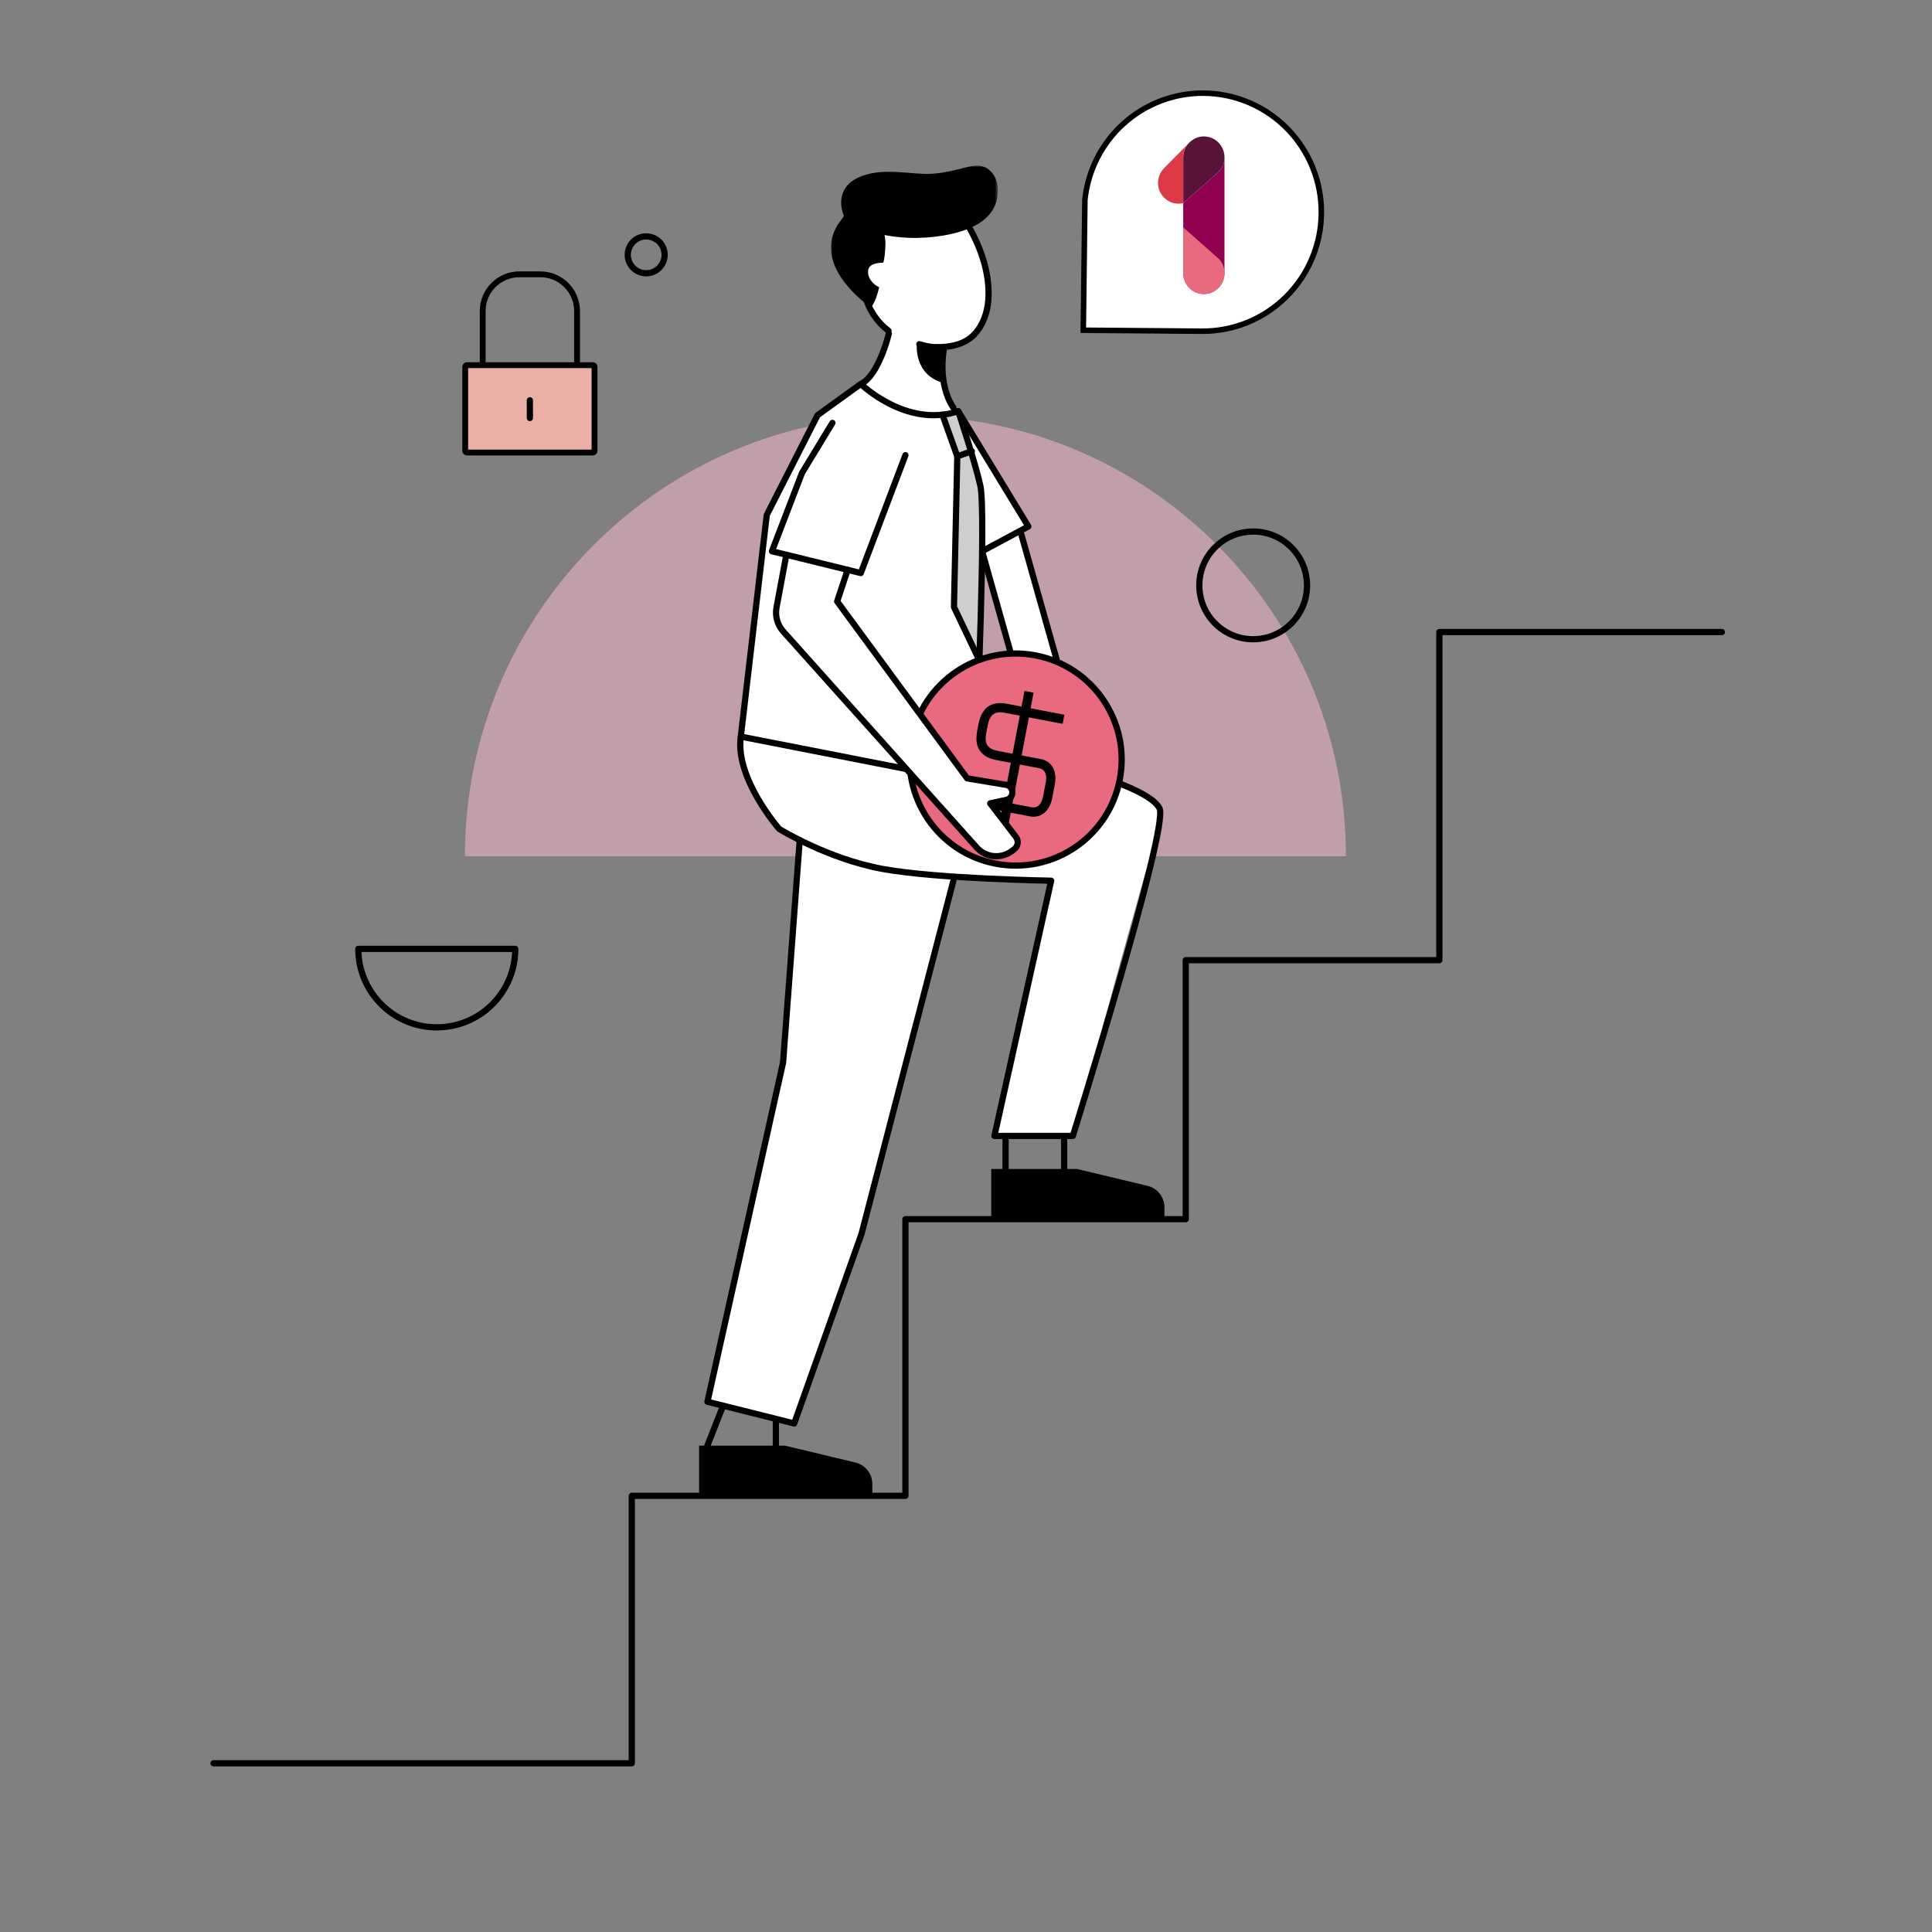 <?xml version="1.0" encoding="UTF-8"?>
<svg width="560px" height="560px" viewBox="0 0 560 560" version="1.1" xmlns="http://www.w3.org/2000/svg" xmlns:xlink="http://www.w3.org/1999/xlink">
    <rect x="0" y="0" width="560" height="560" fill="#808080" stroke="none"/>
    <title>deposit</title>
    <defs>
        <polygon id="path-1" points="0 0 48.39 0 48.39 41.25 0 41.25"></polygon>
    </defs>
    <g id="deposit" stroke="none" stroke-width="1" fill="none" fill-rule="evenodd">
        <g id="Group-68" transform="translate(61.9, 48)">
            <path d="M204.575,17.257 C204.575,17.257 219.791,17.257 219.791,17.257 C219.791,17.257 223.693,28.379 223.693,28.379 C223.693,28.379 224.643,37.878 224.643,37.878 C224.643,37.878 222.813,45.753 222.813,45.753 C222.813,45.753 218.6,50.125 218.6,50.125 C218.6,50.125 211.272,52.926 211.272,52.926 C211.272,52.926 211.272,61.55 211.272,61.55 C211.272,61.55 212.859,66.879 212.859,66.879 C212.859,66.879 215.531,72.203 215.531,72.203 C215.531,72.203 210.449,72.499 210.449,72.499 C210.449,72.499 199.457,70.504 199.457,70.504 C199.457,70.504 187.82,63.297 187.82,63.297 C187.82,63.297 192.375,58.687 192.375,58.687 C192.375,58.687 194.828,51.528 194.828,51.528 C194.828,51.528 195.635,47.893 195.635,47.893 C195.635,47.893 192.371,44.676 192.371,44.676 C192.371,44.676 189.116,37.878 189.116,37.878 C189.116,37.878 187.035,28.379 187.035,28.379 C187.035,28.379 190.721,18.534 190.721,17.896 C190.721,17.257 194.828,15.648 194.828,15.648 C194.828,15.648 204.575,17.257 204.575,17.257 Z" id="Path-2" fill="#FFFFFF"></path>
            <path d="M200.545,72.499 C130.026,72.499 72.859,129.666 72.859,200.185 L328.229,200.185 C328.229,129.666 271.063,72.499 200.545,72.499" id="Fill-1" fill="#C09EAA"></path>
            <path d="M187.603,63.297 C187.603,63.297 199.224,75.603 215.847,71.196 L236.179,104.59 L233.088,106.247 L247.381,154.043 L235.982,158.943 L223.065,112.804 L221.334,160.422 L264.26,179.488 L271.329,183.41 C271.329,183.41 276.441,185.608 273.801,192.698 C271.161,199.788 249.069,281.254 249.069,281.254 L226.338,281.254 L242.781,207.275 L214.446,206.092 L188.167,308.29 L168.302,364.601 L143.154,358.305 L165.078,259.974 L169.904,195.512 L163.95,192.266 C163.95,192.266 151.371,177.969 152.665,166.901 C153.959,155.834 160.271,101.935 160.271,101.935 L175.073,72.347 L187.603,63.297 Z" id="Fill-3" fill="#FFFFFF"></path>
            <path d="M211.272,72.203 L215.848,71.196 L219.791,82.811 C219.791,82.811 222.418,93.658 222.464,94.134 C222.51,94.609 221.832,143.042 221.912,143.284 C221.992,143.525 214.609,127.405 214.609,127.405 L215.577,84.262 L211.272,72.203 Z" id="Fill-5" fill="#CECECE"></path>
            <path d="M64.708,249.78 C77.271,249.78 87.455,239.596 87.455,227.032 L41.961,227.032 C41.961,239.596 52.145,249.78 64.708,249.78 Z" id="Stroke-7" stroke="#000000" stroke-width="1.8" stroke-linecap="round" stroke-linejoin="round"></path>
            <g id="Group-11" transform="translate(178.945, 0)">
                <mask id="mask-2" fill="white">
                    <use xlink:href="#path-1"></use>
                </mask>
                <g id="Clip-10"></g>
                <path d="M45.987,1.349 C45.955,1.321 45.923,1.294 45.89,1.267 C43.271,-0.892 40.377,0.204 37.475,0.94 C33.857,1.858 30.186,2.584 26.434,2.382 C20.336,2.052 13.934,0.827 8.12,3.374 C3.688,5.316 1.993,9.292 3.513,13.881 C3.586,14.104 3.665,14.323 3.749,14.542 C3.821,14.731 2.079,16.915 1.915,17.204 C1.171,18.509 0.504,19.978 0.219,21.461 C-1.127,28.444 3.984,34.736 8.88,38.994 C9.121,39.204 11.656,41.208 11.633,41.25 C12.551,39.573 13.082,38.997 13.999,35.233 C12.165,34.521 10.983,32.69 10.806,31.453 C10.57,29.801 11.052,28.216 15.138,28.142 C15.566,27.226 15.72,24.932 15.798,23.038 C15.845,21.882 15.705,20.892 15.535,20.135 C20.534,21.071 24.663,21.045 27.44,20.859 C35.867,20.293 48.898,17.634 48.374,6.617 C48.28,4.637 47.487,2.64 45.987,1.349" id="Fill-9" fill="#000000" mask="url(#mask-2)"></path>
            </g>
            <path d="M195.635,47.893 C193.993,46.619 192.899,45.342 192.371,44.683 C191.805,43.977 191.381,43.345 191.093,42.887 C190.158,41.399 189.533,39.954 189.116,38.696" id="Stroke-12" stroke="#000000" stroke-width="1.8" stroke-linecap="round" stroke-linejoin="round"></path>
            <path d="M217.689,15.648 C221.958,22.444 225.188,30.86 224.567,39.017 C224.292,42.627 223.004,46.306 220.479,48.964 C217.632,51.963 213.087,52.781 209.106,52.601 C209.106,52.601 207.879,52.737 204.575,51.77" id="Stroke-14" stroke="#000000" stroke-width="1.8" stroke-linecap="round" stroke-linejoin="round"></path>
            <path d="M214.446,70.175 C209.647,63.082 211.715,52.926 211.715,52.926" id="Stroke-16" stroke="#000000" stroke-width="1.8" stroke-linecap="round" stroke-linejoin="round"></path>
            <path d="M187.603,63.297 L175.073,72.347 L160.349,101.263 L152.826,165.504 L200.544,174.854 L221.179,164.107 C221.179,164.107 223.974,100.268 222.254,92.745 C220.534,85.222 215.847,71.196 215.847,71.196 C200.843,76.194 187.603,63.297 187.603,63.297 C192.833,60.879 195.733,48.701 195.733,48.701" id="Stroke-18" stroke="#000000" stroke-width="1.8" stroke-linecap="round" stroke-linejoin="round"></path>
            <path d="M215.847,166.884 C215.847,166.884 269.865,176.95 274.217,186.382 C276.883,192.157 249.068,281.254 249.068,281.254 L226.338,281.254 L242.781,207.274 C242.781,207.274 209.982,206.774 193.979,203.873 C177.975,200.971 163.95,192.265 163.95,192.265 C163.95,192.265 151.091,177.602 152.826,165.505" id="Stroke-20" stroke="#000000" stroke-width="1.8" stroke-linecap="round" stroke-linejoin="round"></path>
            <path d="M225.415,290.841 L250.312,290.841 L270.707,295.723 C273.59,296.414 275.623,298.991 275.623,301.956 L275.623,305.381 L225.415,304.777 L225.415,290.841 Z" id="Fill-22" fill="#000000"></path>
            <path d="M140.736,371.033 L165.633,371.033 L186.028,375.916 C188.911,376.606 190.944,379.184 190.944,382.149 L190.944,385.574 L140.736,384.97 L140.736,371.033 Z" id="Fill-24" fill="#000000"></path>
            <polyline id="Stroke-26" stroke="#000000" stroke-width="1.8" stroke-linecap="round" stroke-linejoin="round" points="214.446 207.274 187.82 309.627 168.303 364.6 143.154 358.305 165.079 259.974 169.904 195.512"></polyline>
            <line x1="143.127" y1="371.033" x2="147.695" y2="359.442" id="Stroke-28" stroke="#000000" stroke-width="1.8" stroke-linecap="round" stroke-linejoin="round"></line>
            <line x1="162.983" y1="363.559" x2="162.983" y2="371.033" id="Stroke-30" stroke="#000000" stroke-width="1.8" stroke-linecap="round" stroke-linejoin="round"></line>
            <line x1="229.562" y1="290.841" x2="229.562" y2="282.328" id="Stroke-32" stroke="#000000" stroke-width="1.8" stroke-linecap="round" stroke-linejoin="round"></line>
            <line x1="246.543" y1="290.841" x2="246.543" y2="282.328" id="Stroke-34" stroke="#000000" stroke-width="1.8" stroke-linecap="round" stroke-linejoin="round"></line>
            <path d="M211.854,52.556 C211.854,52.556 207.879,53.221 203.849,51.528 C203.849,51.528 202.769,60.878 211.854,63.055 C211.854,63.055 210.669,54.389 211.854,52.556" id="Fill-36" fill="#000000"></path>
            <polyline id="Stroke-38" stroke="#000000" stroke-width="1.8" stroke-linecap="round" stroke-linejoin="round" points="215.847 71.196 236.179 104.59 222.776 111.777 239.746 172.158"></polyline>
            <line x1="234.127" y1="106.866" x2="247.649" y2="154.8" id="Stroke-40" stroke="#000000" stroke-width="1.8" stroke-linecap="round" stroke-linejoin="round"></line>
            <path d="M262.677,177.913 C259.499,194.586 243.407,205.526 226.733,202.348 C210.061,199.171 199.12,183.078 202.298,166.405 C205.476,149.731 221.568,138.791 238.242,141.968 C254.914,145.147 265.855,161.239 262.677,177.913" id="Fill-42" fill="#E96A7F"></path>
            <path d="M262.677,177.913 C259.499,194.586 243.407,205.526 226.733,202.348 C210.061,199.171 199.12,183.078 202.298,166.405 C205.476,149.731 221.568,138.791 238.242,141.968 C254.914,145.147 265.855,161.239 262.677,177.913 Z" id="Stroke-44" stroke="#000000" stroke-width="1.8" stroke-linecap="round" stroke-linejoin="round"></path>
            <path d="M240.559,182.223 L240.434,182.875 C240.255,183.816 239.811,185.15 238.794,185.74 C238.348,185.995 237.807,186.123 237.113,185.991 L231.564,184.933 L233.67,173.885 L233.724,173.601 L237.031,174.231 L239.272,174.658 C241.564,175.095 241.473,177.426 241.215,178.778 L240.559,182.223 Z M232.222,167.154 L231.591,170.461 L231.374,170.42 L227.228,169.63 C226.332,169.459 225.619,169.192 225.115,168.841 C224.681,168.534 224.359,168.177 224.159,167.786 C223.963,167.399 223.85,166.968 223.82,166.476 C223.781,165.828 223.841,165.087 223.995,164.277 L224.261,162.884 L224.355,162.388 C224.51,161.576 224.727,160.868 224.996,160.289 C225.029,160.219 225.07,160.165 225.106,160.099 C225.3,159.741 225.522,159.432 225.793,159.192 C226.125,158.898 226.555,158.689 227.068,158.566 C227.673,158.422 228.435,158.435 229.329,158.606 L233.692,159.438 L232.222,167.154 Z M239.775,172.021 L235.124,171.134 L234.408,170.998 L234.227,170.963 L234.402,170.044 L236.328,159.94 L245.092,161.61 L246.118,161.806 L246.369,160.488 L246.62,159.17 L236.83,157.304 L237.694,152.771 L236.376,152.52 L235.058,152.269 L234.195,156.802 L229.832,155.971 C228.561,155.728 227.422,155.724 226.446,155.957 C225.505,156.182 224.69,156.591 224.017,157.182 C223.599,157.554 223.263,158.001 222.958,158.489 C222.825,158.704 222.684,158.909 222.567,159.151 C222.307,159.709 222.104,160.357 221.93,161.041 C221.857,161.32 221.778,161.59 221.722,161.886 L221.362,163.775 C221.165,164.803 221.093,165.765 221.143,166.642 C221.199,167.512 221.404,168.282 221.77,169.006 C222.174,169.789 222.778,170.471 223.577,171.036 C224.398,171.61 225.459,172.024 226.728,172.266 L231.091,173.097 L230.904,174.077 L228.93,184.432 L220.868,182.895 L219.841,182.699 L219.59,184.017 L219.339,185.335 L228.428,187.067 L227.564,191.6 L228.882,191.851 L230.2,192.102 L231.064,187.569 L236.612,188.627 C237.693,188.833 238.615,188.721 239.418,188.419 C240.401,188.049 241.189,187.381 241.779,186.542 C242.438,185.604 242.864,184.476 243.074,183.376 L243.855,179.277 C244.401,176.393 243.664,172.762 239.775,172.021 L239.775,172.021 Z" id="Fill-46" fill="#000000"></path>
            <polyline id="Stroke-48" stroke="#000000" stroke-width="1.8" stroke-linecap="round" stroke-linejoin="round" points="0 463.1 121.23 463.1 121.23 385.573 200.544 385.573 200.544 305.381 281.794 305.381 281.794 230.311 355.306 230.311 355.306 135.197 437.2 135.197"></polyline>
            <path d="M183.791,117.171 L180.751,126.323 L205.602,160.15 L205.604,160.157 L218.437,177.611 L229.694,179.487 C230.595,179.637 231.312,180.323 231.502,181.216 C231.758,182.417 230.992,183.598 229.792,183.854 L225.106,184.853 L232.563,194.581 C233.423,195.703 233.205,197.311 232.077,198.162 L231.435,198.647 C228.288,201.026 223.842,200.595 221.21,197.656 L165.126,135.028 C163.433,133.137 162.714,130.568 163.18,128.073 L166.031,112.805" id="Fill-50" fill="#FFFFFF"></path>
            <polyline id="Stroke-52" stroke="#000000" stroke-width="1.8" stroke-linecap="round" stroke-linejoin="round" points="211.272 72.203 215.577 84.262 219.791 82.811"></polyline>
            <polyline id="Stroke-54" stroke="#000000" stroke-width="1.8" stroke-linecap="round" stroke-linejoin="round" points="215.577 84.262 214.609 127.942 221.912 143.284"></polyline>
            <path d="M130.747,25.966 C130.69,28.917 128.252,31.264 125.3,31.207 C122.349,31.151 120.002,28.713 120.058,25.761 C120.115,22.81 122.553,20.463 125.505,20.519 C128.457,20.576 130.803,23.014 130.747,25.966 Z" id="Stroke-56" stroke="#000000" stroke-width="1.8" stroke-linecap="round" stroke-linejoin="round"></path>
            <path d="M316.945,121.976 C316.78,130.595 309.659,137.448 301.04,137.283 C292.421,137.118 285.568,129.998 285.733,121.378 C285.898,112.76 293.019,105.906 301.638,106.071 C310.257,106.236 317.11,113.357 316.945,121.976 Z" id="Stroke-58" stroke="#000000" stroke-width="1.8" stroke-linecap="round" stroke-linejoin="round"></path>
            <path d="M183.791,117.171 L180.751,126.323 L205.602,160.15 L205.604,160.157 L218.437,177.611 L229.694,179.487 C230.595,179.637 231.312,180.323 231.502,181.216 C231.758,182.417 230.992,183.598 229.792,183.854 L225.106,184.853 L232.563,194.581 C233.423,195.703 233.205,197.311 232.077,198.162 L231.435,198.647 C228.288,201.026 223.842,200.595 221.21,197.656 L165.126,135.028 C163.433,133.137 162.714,130.568 163.18,128.073 L166.031,112.805" id="Stroke-60" stroke="#000000" stroke-width="1.8" stroke-linecap="round" stroke-linejoin="round"></path>
            <polyline id="Stroke-62" stroke="#000000" stroke-width="1.8" stroke-linecap="round" stroke-linejoin="round" points="179.377 74.581 170.56 89.09 161.854 111.777 187.603 118.108 200.545 83.932"></polyline>
            <polygon id="Fill-64" fill="#EAB0A5" points="73.009 83.048 110.514 83.048 110.514 58.687 73.009 58.687"></polygon>
            <path d="M88.648,32.353 C83.249,32.353 78.857,36.745 78.857,42.144 L78.857,56.999 L104.516,56.999 L104.516,42.144 C104.516,36.745 100.124,32.353 94.725,32.353 L88.648,32.353 Z M73.792,82.321 L109.581,82.321 L109.581,58.687 L73.792,58.687 L73.792,82.321 Z M73.455,84.009 C72.71,84.009 72.105,83.403 72.105,82.659 L72.105,58.35 C72.105,57.605 72.71,56.999 73.455,56.999 L77.169,56.999 L77.169,42.144 C77.169,35.814 82.318,30.664 88.648,30.664 L94.725,30.664 C101.055,30.664 106.204,35.814 106.204,42.144 L106.204,56.999 L109.918,56.999 C110.663,56.999 111.269,57.605 111.269,58.35 L111.269,82.659 C111.269,83.403 110.663,84.009 109.918,84.009 L73.455,84.009 Z" id="Fill-66" fill="#000000"></path>
            <line x1="91.687" y1="68.032" x2="91.687" y2="73.166" id="Stroke-67" stroke="#000000" stroke-width="1.8" stroke-linecap="round" stroke-linejoin="round"></line>
        </g>
        <g id="Group-19" transform="translate(314, 27)">
            <path d="M34.916,0.001 C26.371,-0.068 18.107,3.061 11.739,8.778 C5.368,14.497 1.347,22.392 0.463,30.923 L0,68.72 L34.36,68.999 C43.474,69.073 52.243,65.508 58.738,59.092 C65.233,52.675 68.925,43.929 68.999,34.779 C69.072,25.629 65.522,16.824 59.131,10.303 C52.74,3.782 44.029,0.075 34.916,0.001 L34.916,0.001 Z" id="Fill-109" stroke="#000000" stroke-width="1.6" fill="#FFFFFF"></path>
            <g id="Group-17" transform="translate(21.66, 12.546)">
                <path d="M17.547,10.281 L7.307,19.341 L7.307,39.613 C7.307,42.955 9.984,45.663 13.287,45.663 C16.589,45.663 19.266,42.955 19.266,39.613 L19.266,6.584 C19.141,7.934 18.568,9.248 17.547,10.281" id="Fill-106" fill="#90004F"></path>
                <path d="M17.547,10.281 C18.568,9.248 19.141,7.934 19.266,6.584 L19.266,6.05 C19.266,2.709 16.589,0 13.287,0 C12.673,0 12.081,0.094 11.523,0.268 C11.491,0.279 11.459,0.291 11.427,0.302 C11.292,0.347 11.16,0.396 11.03,0.449 C10.873,0.516 10.718,0.587 10.566,0.667 C10.563,0.669 10.559,0.671 10.555,0.672 C10.037,0.949 9.55,1.307 9.113,1.749 L8.746,2.12 C7.851,3.177 7.307,4.548 7.307,6.05 L7.307,19.341 L17.547,10.281 Z" id="Fill-107" fill="#571438"></path>
                <path d="M17.546,35.419 C18.567,36.452 19.141,37.767 19.266,39.116 L19.266,39.65 C19.266,42.992 16.589,45.701 13.286,45.701 L13.286,45.701 C12.672,45.701 12.08,45.607 11.522,45.433 C11.49,45.422 11.458,45.41 11.426,45.399 C11.291,45.354 11.159,45.305 11.029,45.252 C10.872,45.185 10.717,45.114 10.565,45.034 C10.562,45.032 10.558,45.031 10.554,45.029 C10.036,44.753 9.549,44.394 9.112,43.953 L8.745,43.581 C7.85,42.523 7.306,41.152 7.306,39.65 L7.306,26.358 L17.546,35.419 Z" id="Fill-108" fill="#E96A7F"></path>
                <path d="M7.307,6.05 C7.307,4.549 7.851,3.177 8.746,2.12 L1.747,9.202 C-0.582,11.559 -0.582,15.379 1.747,17.735 L1.747,17.735 C3.256,19.262 5.371,19.793 7.307,19.341 L7.307,6.05 Z" id="Fill-109" fill="#DD3A47"></path>
            </g>
        </g>
    </g>
</svg>